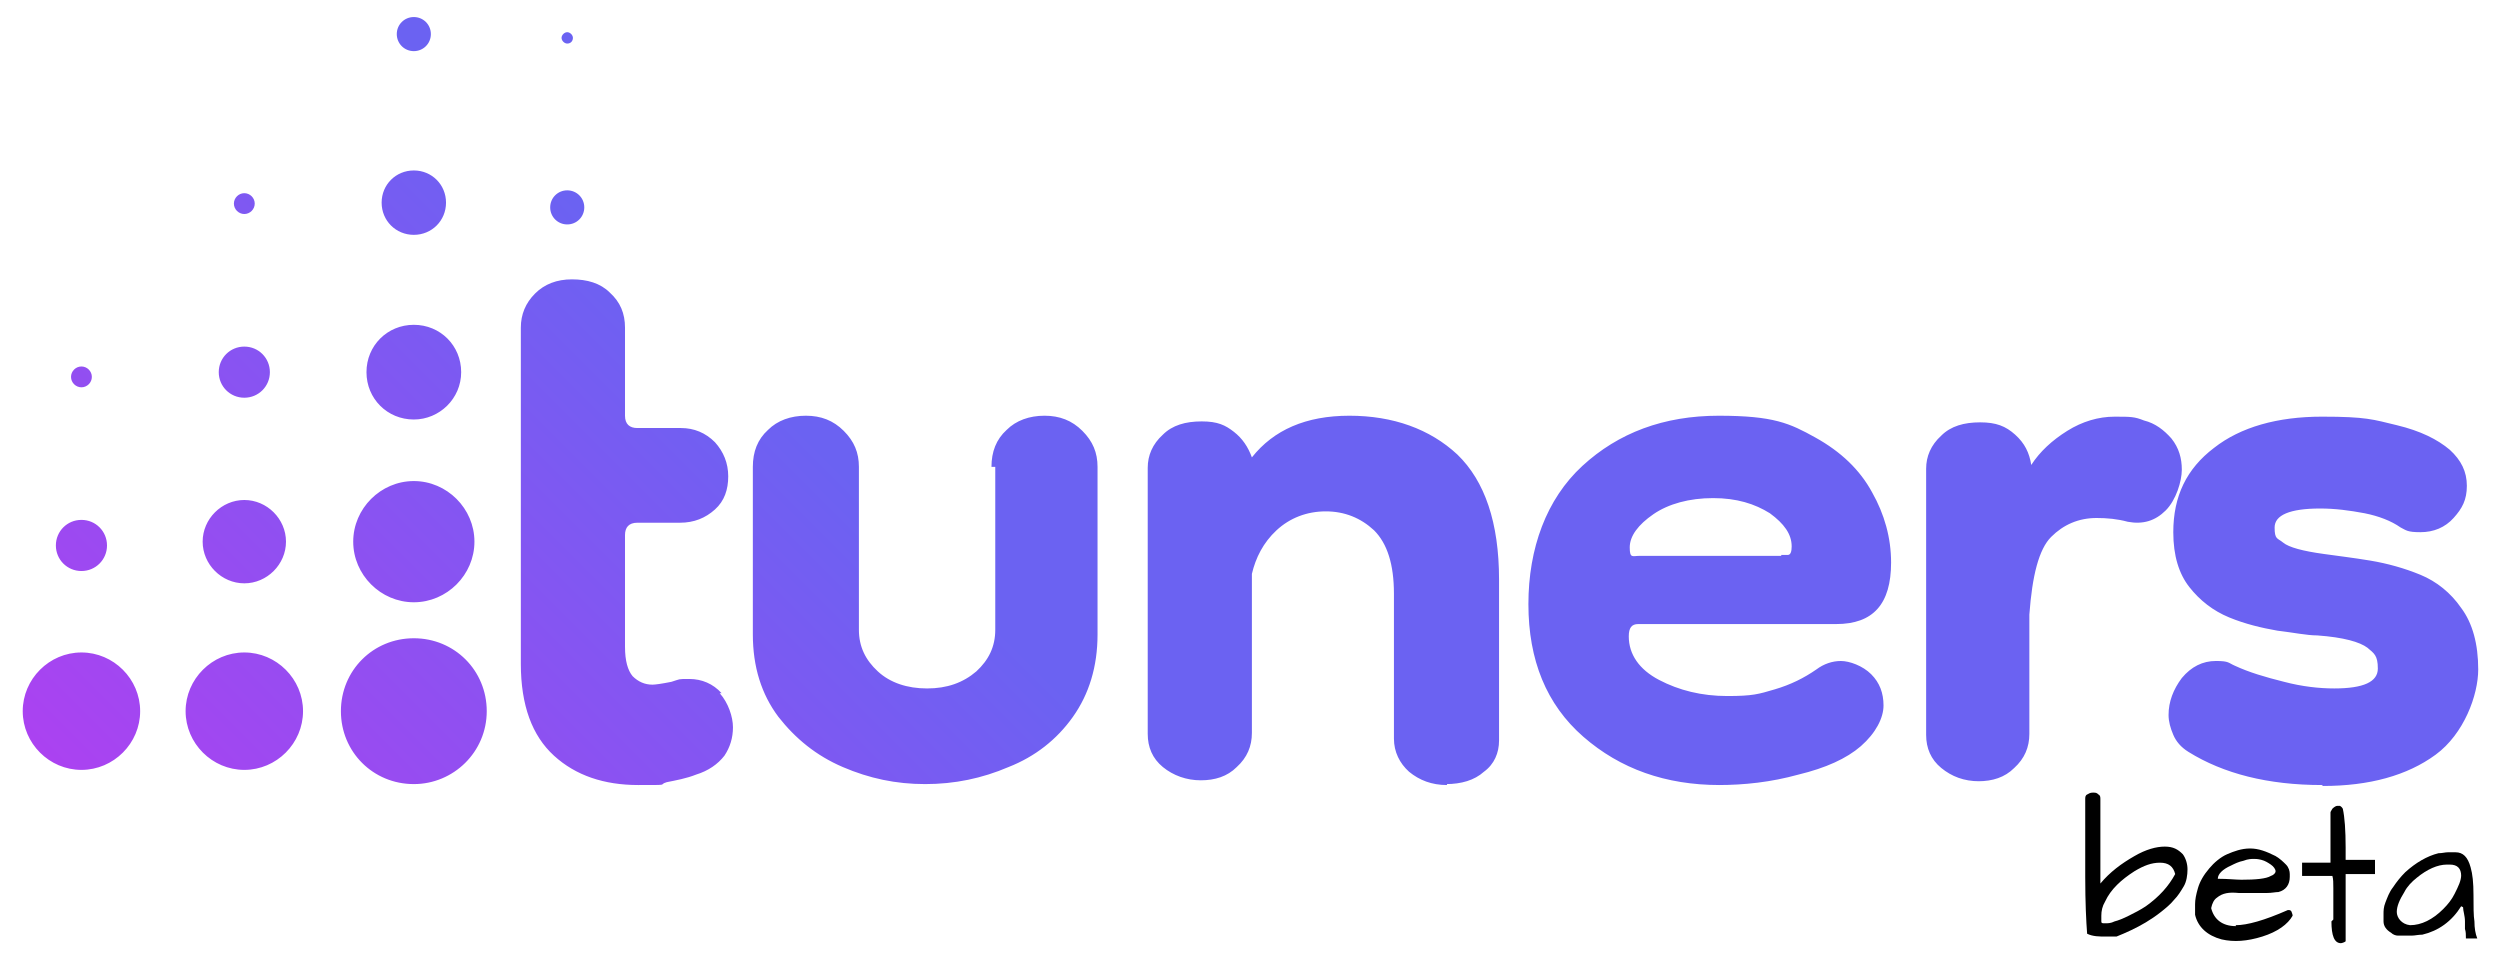 <?xml version="1.0" encoding="UTF-8"?>
<svg xmlns="http://www.w3.org/2000/svg" version="1.1" xmlns:xlink="http://www.w3.org/1999/xlink" viewBox="0 0 264 101">
  <defs>
    <style>
      .cls-1 {
        isolation: isolate;
      }

      .cls-2 {
        fill: url(#linear-gradient);
      }
    </style>
    <linearGradient id="linear-gradient" x1="53.8" y1="-27" x2="197" y2="116.2" gradientTransform="translate(0 102) scale(1 -1)" gradientUnits="userSpaceOnUse">
      <stop offset="0" stop-color="#ab42f1"/>
      <stop offset=".4" stop-color="#6b62f2"/>
    </linearGradient>
  </defs>
  <!-- Generator: Adobe Illustrator 28.6.0, SVG Export Plug-In . SVG Version: 1.2.0 Build 709)  -->
  <g>
    <g id="Layer_1">
      <g id="Layer_1-2" data-name="Layer_1">
        <path class="cls-2" d="M104.7,49.3c0-1.6.5-2.9,1.6-3.9,1-1,2.4-1.5,4-1.5s2.9.5,4,1.6,1.6,2.3,1.6,3.8v17.7c0,3.4-.9,6.3-2.6,8.7s-4,4.2-6.8,5.3c-2.8,1.2-5.7,1.8-8.8,1.8s-5.9-.6-8.7-1.8c-2.8-1.2-5-3-6.8-5.3-1.8-2.4-2.7-5.3-2.7-8.7v-17.7c0-1.6.5-2.9,1.6-3.9,1-1,2.4-1.5,4-1.5s2.9.5,4,1.6,1.6,2.3,1.6,3.8v17.2c0,1.8.7,3.2,2,4.4,1.3,1.2,3.1,1.8,5.2,1.8s3.8-.6,5.2-1.8c1.3-1.2,2-2.6,2-4.4v-17.2h-.4ZM152.8,82.9c-1.6,0-2.9-.5-4-1.4-1-.9-1.6-2.1-1.6-3.5v-15.3c0-3.1-.7-5.3-2.1-6.7-1.4-1.3-3.1-2-5.1-2s-3.8.7-5.2,2-2.2,2.9-2.6,4.6v16.8c0,1.4-.5,2.6-1.6,3.6-1,1-2.3,1.4-3.8,1.4s-2.9-.5-4-1.4-1.6-2.1-1.6-3.5v-28.1c0-1.3.5-2.5,1.6-3.5,1-1,2.4-1.4,4.1-1.4s2.5.4,3.4,1.1c.9.7,1.5,1.6,1.9,2.7,2.3-2.9,5.7-4.4,10.3-4.4s8.5,1.4,11.4,4.1c2.9,2.8,4.4,7.2,4.4,13.2v17c0,1.3-.5,2.5-1.6,3.3-1,.9-2.4,1.3-4,1.3h.1ZM181.6,82.9c-5.7,0-10.5-1.7-14.4-5.1s-5.8-8.1-5.8-14,1.9-11.1,5.7-14.6,8.6-5.3,14.4-5.3,7.5.8,10.2,2.3,4.7,3.4,6,5.8c1.3,2.3,2,4.8,2,7.4,0,4.4-1.9,6.5-5.8,6.5h-20.9c-.7,0-1,.4-1,1.3,0,1.9,1.1,3.5,3.2,4.6s4.5,1.7,7.2,1.7,3.3-.2,5-.7,3.1-1.2,4.4-2.1c.8-.6,1.7-.9,2.6-.9s2.3.5,3.2,1.4,1.3,2,1.3,3.3-.8,2.9-2.4,4.3c-1.5,1.3-3.7,2.3-6.6,3-2.9.8-5.7,1.1-8.5,1.1h.2ZM188.1,58.6c.2,0,.4,0,.7,0,.3,0,.4-.4.4-.9,0-1.3-.8-2.4-2.3-3.5-1.6-1-3.5-1.6-6-1.6s-4.7.6-6.3,1.7-2.5,2.3-2.5,3.5.3.9,1,.9h15ZM209,82.5c-1.6,0-2.9-.5-4-1.4s-1.6-2.1-1.6-3.5v-28.1c0-1.3.5-2.5,1.6-3.5,1-1,2.4-1.4,4.1-1.4s2.7.4,3.7,1.3c1,.9,1.5,1.9,1.7,3.2.9-1.4,2.2-2.6,3.8-3.6s3.3-1.5,5-1.5,2.1,0,3.1.4c1.2.3,2.1,1,2.9,1.9.8,1,1.1,2.1,1.1,3.3s-.6,3.2-1.7,4.3-2.4,1.5-4,1.2c-1.1-.3-2.2-.4-3.3-.4-1.9,0-3.5.7-4.8,2s-2,4.1-2.3,8.2v12.6c0,1.4-.5,2.6-1.6,3.6-1,1-2.3,1.4-3.8,1.4h.1ZM245.2,82.9c-5.7,0-10.4-1.2-14.1-3.5-.8-.5-1.3-1.1-1.6-1.8-.3-.7-.5-1.4-.5-2.1,0-1.4.5-2.7,1.4-3.9,1-1.2,2.2-1.8,3.6-1.8s1.3.2,2,.5c1.5.7,3.2,1.2,5.2,1.7,1.9.5,3.7.7,5.3.7,3.1,0,4.6-.7,4.6-2.1s-.4-1.6-1.1-2.2c-.8-.6-2.5-1.1-5.3-1.3-1.1,0-2.5-.3-4.2-.5-1.7-.3-3.4-.7-5.1-1.4-1.7-.7-3.1-1.8-4.2-3.2-1.1-1.4-1.7-3.3-1.7-5.8,0-3.8,1.4-6.7,4.3-8.9,2.8-2.2,6.7-3.3,11.4-3.3s5.4.3,7.9.9c2.5.6,4.3,1.5,5.6,2.6,1.2,1.1,1.8,2.3,1.8,3.8s-.5,2.4-1.4,3.4-2.1,1.5-3.5,1.5-1.5-.2-2.1-.5c-1-.7-2.3-1.2-3.8-1.5-1.6-.3-3.1-.5-4.7-.5-3.2,0-4.8.7-4.8,2s.3,1.1.9,1.6c.6.5,2.1.9,4.3,1.2,1.4.2,3.1.4,4.9.7,1.8.3,3.6.8,5.3,1.5s3.2,1.9,4.3,3.5c1.2,1.6,1.8,3.8,1.8,6.5s-1.5,6.8-4.5,9-7,3.3-11.9,3.3h0ZM76.2,73.2c-.9-1-2.1-1.5-3.4-1.5s-.9,0-1.9.3c-1,.2-1.7.3-2,.3-.8,0-1.5-.3-2.1-.9-.5-.6-.8-1.6-.8-3.1v-11.8c0-.8.4-1.3,1.3-1.3h4.5c1.5,0,2.7-.5,3.7-1.4s1.4-2.1,1.4-3.5-.5-2.6-1.4-3.6c-1-1-2.2-1.5-3.6-1.5h-4.6c-.8,0-1.3-.4-1.3-1.3v-9.3c0-1.5-.5-2.7-1.6-3.7-1-1-2.4-1.4-4-1.4s-2.9.5-3.9,1.5c-1,1-1.5,2.2-1.5,3.6v35.5c0,4.4,1.2,7.6,3.5,9.7s5.3,3.1,8.9,3.1,2,0,3-.3c1-.2,2.1-.4,3.1-.8,1.3-.4,2.3-1.1,3-2,.6-.9.9-1.9.9-3s-.5-2.6-1.4-3.6h.2ZM43.7-13.7c.4,0,.6-.3.6-.6s-.3-.6-.6-.6-.6.3-.6.6.3.6.6.6ZM43.7,5.4c1,0,1.8-.8,1.8-1.8s-.8-1.8-1.8-1.8-1.8.8-1.8,1.8.8,1.8,1.8,1.8ZM25.8,22.6c.6,0,1.1-.5,1.1-1.1s-.5-1.1-1.1-1.1-1.1.5-1.1,1.1.5,1.1,1.1,1.1ZM43.7,24.8c1.9,0,3.4-1.5,3.4-3.4s-1.5-3.4-3.4-3.4-3.4,1.5-3.4,3.4,1.5,3.4,3.4,3.4ZM25.8,42c1.5,0,2.7-1.2,2.7-2.7s-1.2-2.7-2.7-2.7-2.7,1.2-2.7,2.7,1.2,2.7,2.7,2.7ZM43.7,44.3c2.7,0,5-2.2,5-5s-2.2-5-5-5-5,2.2-5,5,2.2,5,5,5ZM25.8,61.6c2.4,0,4.4-2,4.4-4.4s-2-4.4-4.4-4.4-4.4,2-4.4,4.4,2,4.4,4.4,4.4ZM43.7,63.6c3.5,0,6.4-2.9,6.4-6.4s-2.9-6.4-6.4-6.4-6.4,2.9-6.4,6.4,2.9,6.4,6.4,6.4ZM25.8,81.3c3.4,0,6.2-2.8,6.2-6.2s-2.8-6.2-6.2-6.2-6.2,2.8-6.2,6.2,2.8,6.2,6.2,6.2ZM43.7,82.8c4.2,0,7.7-3.4,7.7-7.7s-3.4-7.7-7.7-7.7-7.7,3.4-7.7,7.7,3.4,7.7,7.7,7.7ZM8.6,40.9c.6,0,1.1-.5,1.1-1.1s-.5-1.1-1.1-1.1-1.1.5-1.1,1.1.5,1.1,1.1,1.1ZM8.6,60.3c1.5,0,2.7-1.2,2.7-2.7s-1.2-2.7-2.7-2.7-2.7,1.2-2.7,2.7,1.2,2.7,2.7,2.7ZM8.6,81.3c3.4,0,6.2-2.8,6.2-6.2s-2.8-6.2-6.2-6.2-6.2,2.8-6.2,6.2,2.8,6.2,6.2,6.2ZM59.9,4.6c.4,0,.6-.3.6-.6s-.3-.6-.6-.6-.6.3-.6.6.3.6.6.6ZM59.9,23.7c1,0,1.8-.8,1.8-1.8s-.8-1.8-1.8-1.8-1.8.8-1.8,1.8.8,1.8,1.8,1.8Z"/>
        <g class="cls-1">
          <g class="cls-1">
            <path d="M220.2,87.1v-2.7c0-.2,0-.4.2-.5.2-.1.3-.2.6-.2s.4,0,.6.2c.2.1.2.3.2.5v8.9c1-1.2,2.2-2.1,3.6-2.9,1.2-.7,2.3-1,3.2-1s1.4.3,1.9.8c.3.4.5,1,.5,1.6s-.1,1.3-.4,1.8c-.3.5-.6,1-1,1.4-.4.5-.9.9-1.4,1.3s-1.1.8-1.6,1.1c-1,.6-2.1,1.1-3.1,1.5,0,0-.2,0-.4,0s-.4,0-.7,0c-.7,0-1.4,0-2-.3-.1-1.3-.2-3.3-.2-6v-5.6ZM221.9,97.3c0,.2.1.2.4.2s.6,0,1-.2c.4-.1.9-.3,1.5-.6s1.2-.6,1.8-1c1.4-1,2.4-2.1,3.1-3.4-.2-.8-.7-1.2-1.6-1.2s-1.7.3-2.7.9c-1.4.9-2.5,1.9-3.1,3.2-.3.5-.4,1-.4,1.5v.5Z"/>
            <path d="M236.1,97.7c1.2,0,3-.5,5.5-1.6.2,0,.3,0,.4.2,0,.1.1.2.1.4-.5.9-1.6,1.7-3.2,2.2-1.6.5-3,.6-4.3.3-1.5-.4-2.5-1.3-2.8-2.6,0-.3,0-.6,0-1.1s.1-1,.3-1.7c.2-.7.6-1.4,1.2-2.1.5-.6,1.2-1.2,1.9-1.5s1.5-.6,2.4-.6,1.7.3,2.7.8c.5.3.8.6,1.1.9.3.3.4.7.4,1s0,.2,0,.3c0,.8-.4,1.4-1.2,1.6-.3,0-.7.1-1.2.1h-3c-1-.1-1.7,0-2.3.5-.3.2-.5.6-.6,1.1.3,1.2,1.2,1.9,2.6,1.9ZM239.8,91.3c-.3-.2-.6-.4-1-.5s-.6-.1-.8-.1-.6,0-1.1.2c-.5.1-.9.3-1.3.5-.9.4-1.4.9-1.4,1.4,1.1,0,1.9.1,2.5.1,1.5,0,2.6-.1,3.1-.4.3-.1.5-.3.5-.5s-.2-.5-.5-.7Z"/>
            <path d="M246.4,97.1v-3.3c0-.5,0-1-.1-1.3h-3.2v-1.4s3,0,3,0v-5.3c0-.1.1-.2.2-.4.2-.2.4-.3.5-.3s.2,0,.3,0c0,0,.2.1.3.3.2.9.3,2.3.3,4.1s0,.9,0,1.3c.4,0,.9,0,1.3,0h1.1c.3,0,.5,0,.7,0v1.5c0,0-3.1,0-3.1,0v7.1c-.1.1-.4.2-.5.2-.7,0-1-.8-1-2.3Z"/>
            <path d="M259.9,95.7c-1,1.6-2.4,2.6-4.1,3-.4,0-.8.1-1.1.1s-.6,0-.8,0c-.2,0-.5,0-.7,0s-.5-.1-.7-.3c-.5-.3-.8-.7-.8-1.2,0-.2,0-.5,0-.8s0-.7.2-1.2.4-1.1.8-1.6c.4-.6.8-1.1,1.3-1.6,1.1-1,2.3-1.7,3.5-2,.4,0,.7-.1,1-.1s.6,0,.8,0c.8,0,1.3.5,1.6,1.6.2.7.3,1.6.3,2.9,0,1.2,0,2.2.1,2.8,0,.7.1,1.3.3,1.8h-1.2c0-.4,0-.7-.1-1,0-.3,0-.6,0-.8,0-.6-.2-1.1-.2-1.5ZM259.9,92.5c0-.8-.4-1.2-1.2-1.2,0,0-.2,0-.3,0-1,0-2.1.5-3.2,1.4-.5.4-1,.9-1.3,1.5-.5.8-.8,1.5-.8,2.1s.5,1.3,1.4,1.4c1.2,0,2.4-.6,3.5-1.7.5-.5.9-1,1.2-1.6.4-.8.7-1.4.7-2Z"/>
          </g>
        </g>
      </g>
    </g>
  </g>
</svg>